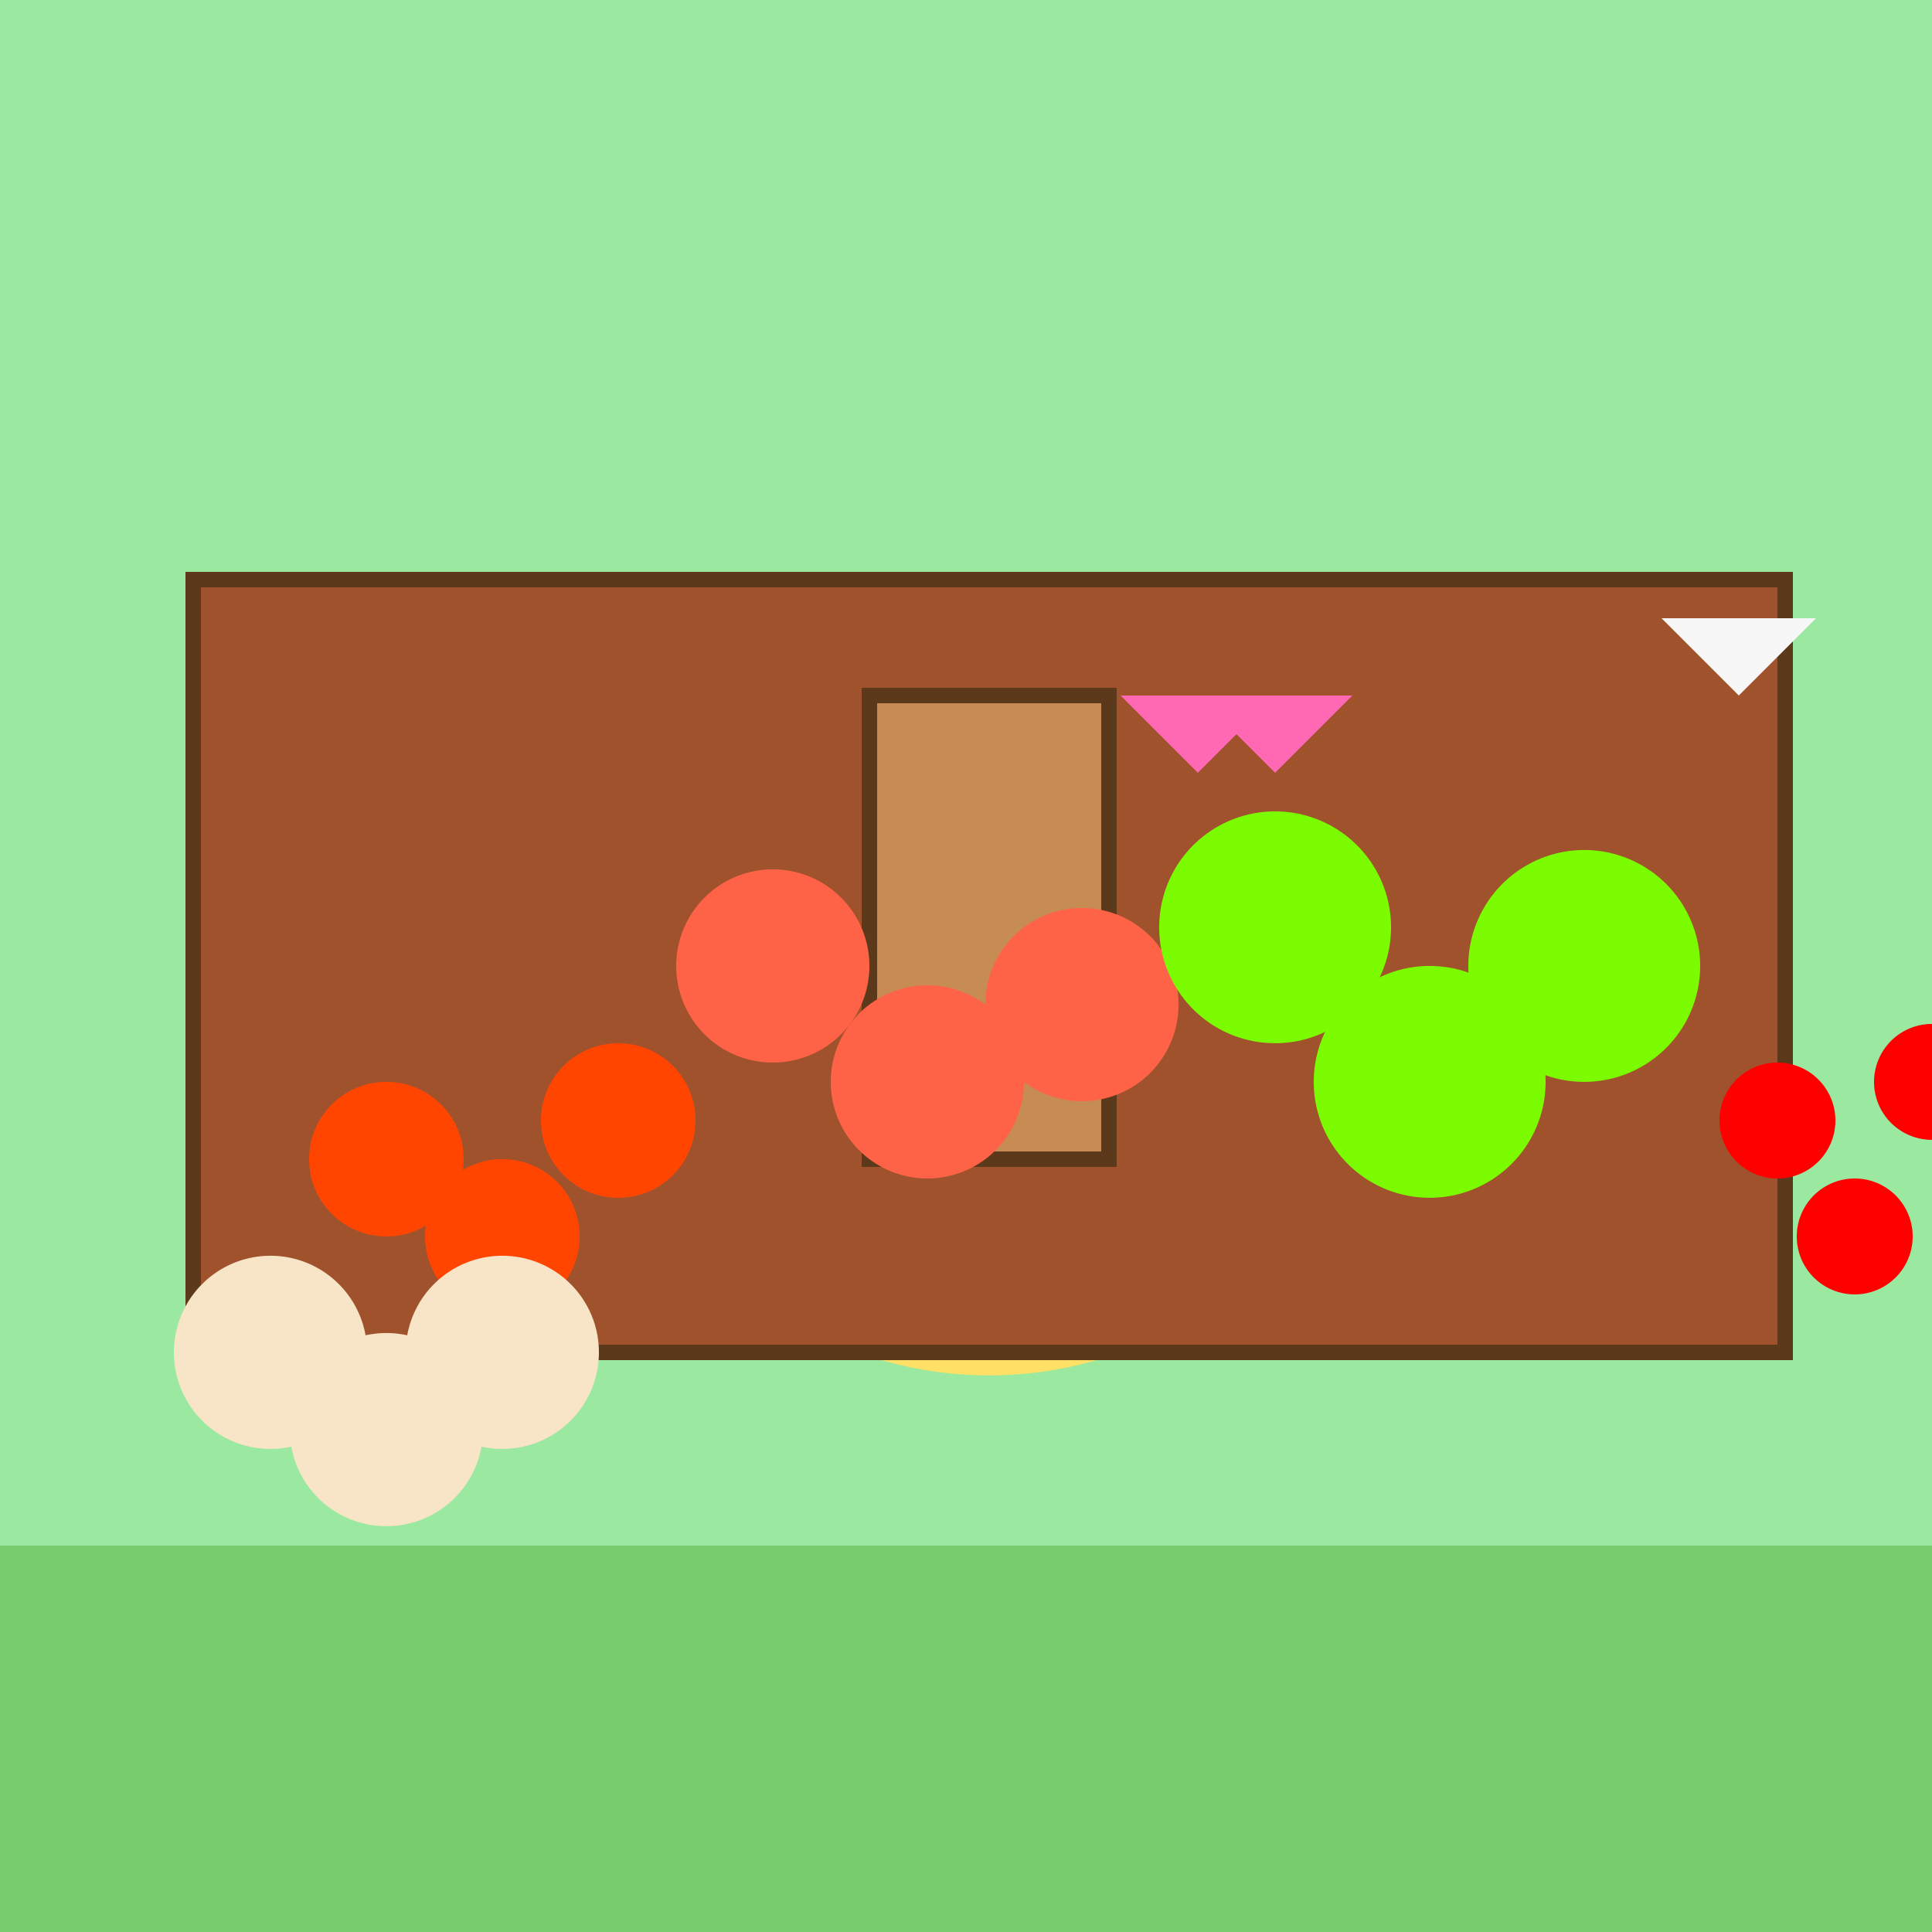 <!--

Generated by DrawGPT.
Free, open source, AI generated images in SVG, PNG, and HTML Canvas format.
https://drawgpt.ai

Created: 2023-09-27T03:25:34.644Z
Link: https://drawgpt.ai/prompt/86667/

-->
<svg xmlns="http://www.w3.org/2000/svg" xmlns:xlink="http://www.w3.org/1999/xlink" width="500" height="500"><defs/><g><rect fill="#9be8a0" stroke="none" x="0" y="0" width="512" height="512"/><path fill="#ffe066" stroke="none" paint-order="stroke fill markers" d=" M 356 256 A 100 100 0 1 1 356 255.9"/><rect fill="#78cc6d" stroke="none" x="0" y="400" width="512" height="112"/><rect fill="#a0522d" stroke="none" x="50" y="150" width="412" height="200"/><rect fill="none" stroke="#5c391b" x="50" y="150" width="412" height="200" stroke-miterlimit="10" stroke-width="4" stroke-dasharray=""/><rect fill="#c68c53" stroke="none" x="225" y="180" width="62" height="120"/><rect fill="none" stroke="#5c391b" x="225" y="180" width="62" height="120" stroke-miterlimit="10" stroke-width="4" stroke-dasharray=""/><path fill="#ff4500" stroke="none" paint-order="stroke fill markers" d=" M 120 300 A 20 20 0 1 1 120 299.98"/><path fill="#ff4500" stroke="none" paint-order="stroke fill markers" d=" M 150 320 A 20 20 0 1 1 150 319.98"/><path fill="#ff4500" stroke="none" paint-order="stroke fill markers" d=" M 180 290 A 20 20 0 1 1 180 289.98"/><path fill="#ff6347" stroke="none" paint-order="stroke fill markers" d=" M 225 250 A 25 25 0 1 1 225 249.975"/><path fill="#ff6347" stroke="none" paint-order="stroke fill markers" d=" M 265 280 A 25 25 0 1 1 265 279.975"/><path fill="#ff6347" stroke="none" paint-order="stroke fill markers" d=" M 305 260 A 25 25 0 1 1 305 259.975"/><path fill="#7cfc00" stroke="none" paint-order="stroke fill markers" d=" M 360 240 A 30 30 0 1 1 360 239.97"/><path fill="#7cfc00" stroke="none" paint-order="stroke fill markers" d=" M 400 280 A 30 30 0 1 1 400 279.97"/><path fill="#7cfc00" stroke="none" paint-order="stroke fill markers" d=" M 440 250 A 30 30 0 1 1 440 249.97"/><path fill="#ff0000" stroke="none" paint-order="stroke fill markers" d=" M 475 290 A 15 15 0 1 1 475 289.985"/><path fill="#ff0000" stroke="none" paint-order="stroke fill markers" d=" M 495 320 A 15 15 0 1 1 495 319.985"/><path fill="#ff0000" stroke="none" paint-order="stroke fill markers" d=" M 515 280 A 15 15 0 1 1 515 279.985"/><path fill="#f8e4c7" stroke="none" paint-order="stroke fill markers" d=" M 95 350 A 25 25 0 1 1 95 349.975"/><path fill="#f8e4c7" stroke="none" paint-order="stroke fill markers" d=" M 125 370 A 25 25 0 1 1 125 369.975"/><path fill="#f8e4c7" stroke="none" paint-order="stroke fill markers" d=" M 155 350 A 25 25 0 1 1 155 349.975"/><path fill="#f7f7f7" stroke="none" paint-order="stroke fill markers" d=" M 430 160 L 450 180 L 470 160 Z"/><path fill="#ff69b4" stroke="none" paint-order="stroke fill markers" d=" M 290 180 L 310 200 L 330 180 Z"/><path fill="#ff69b4" stroke="none" paint-order="stroke fill markers" d=" M 310 180 L 330 200 L 350 180 Z"/></g></svg>